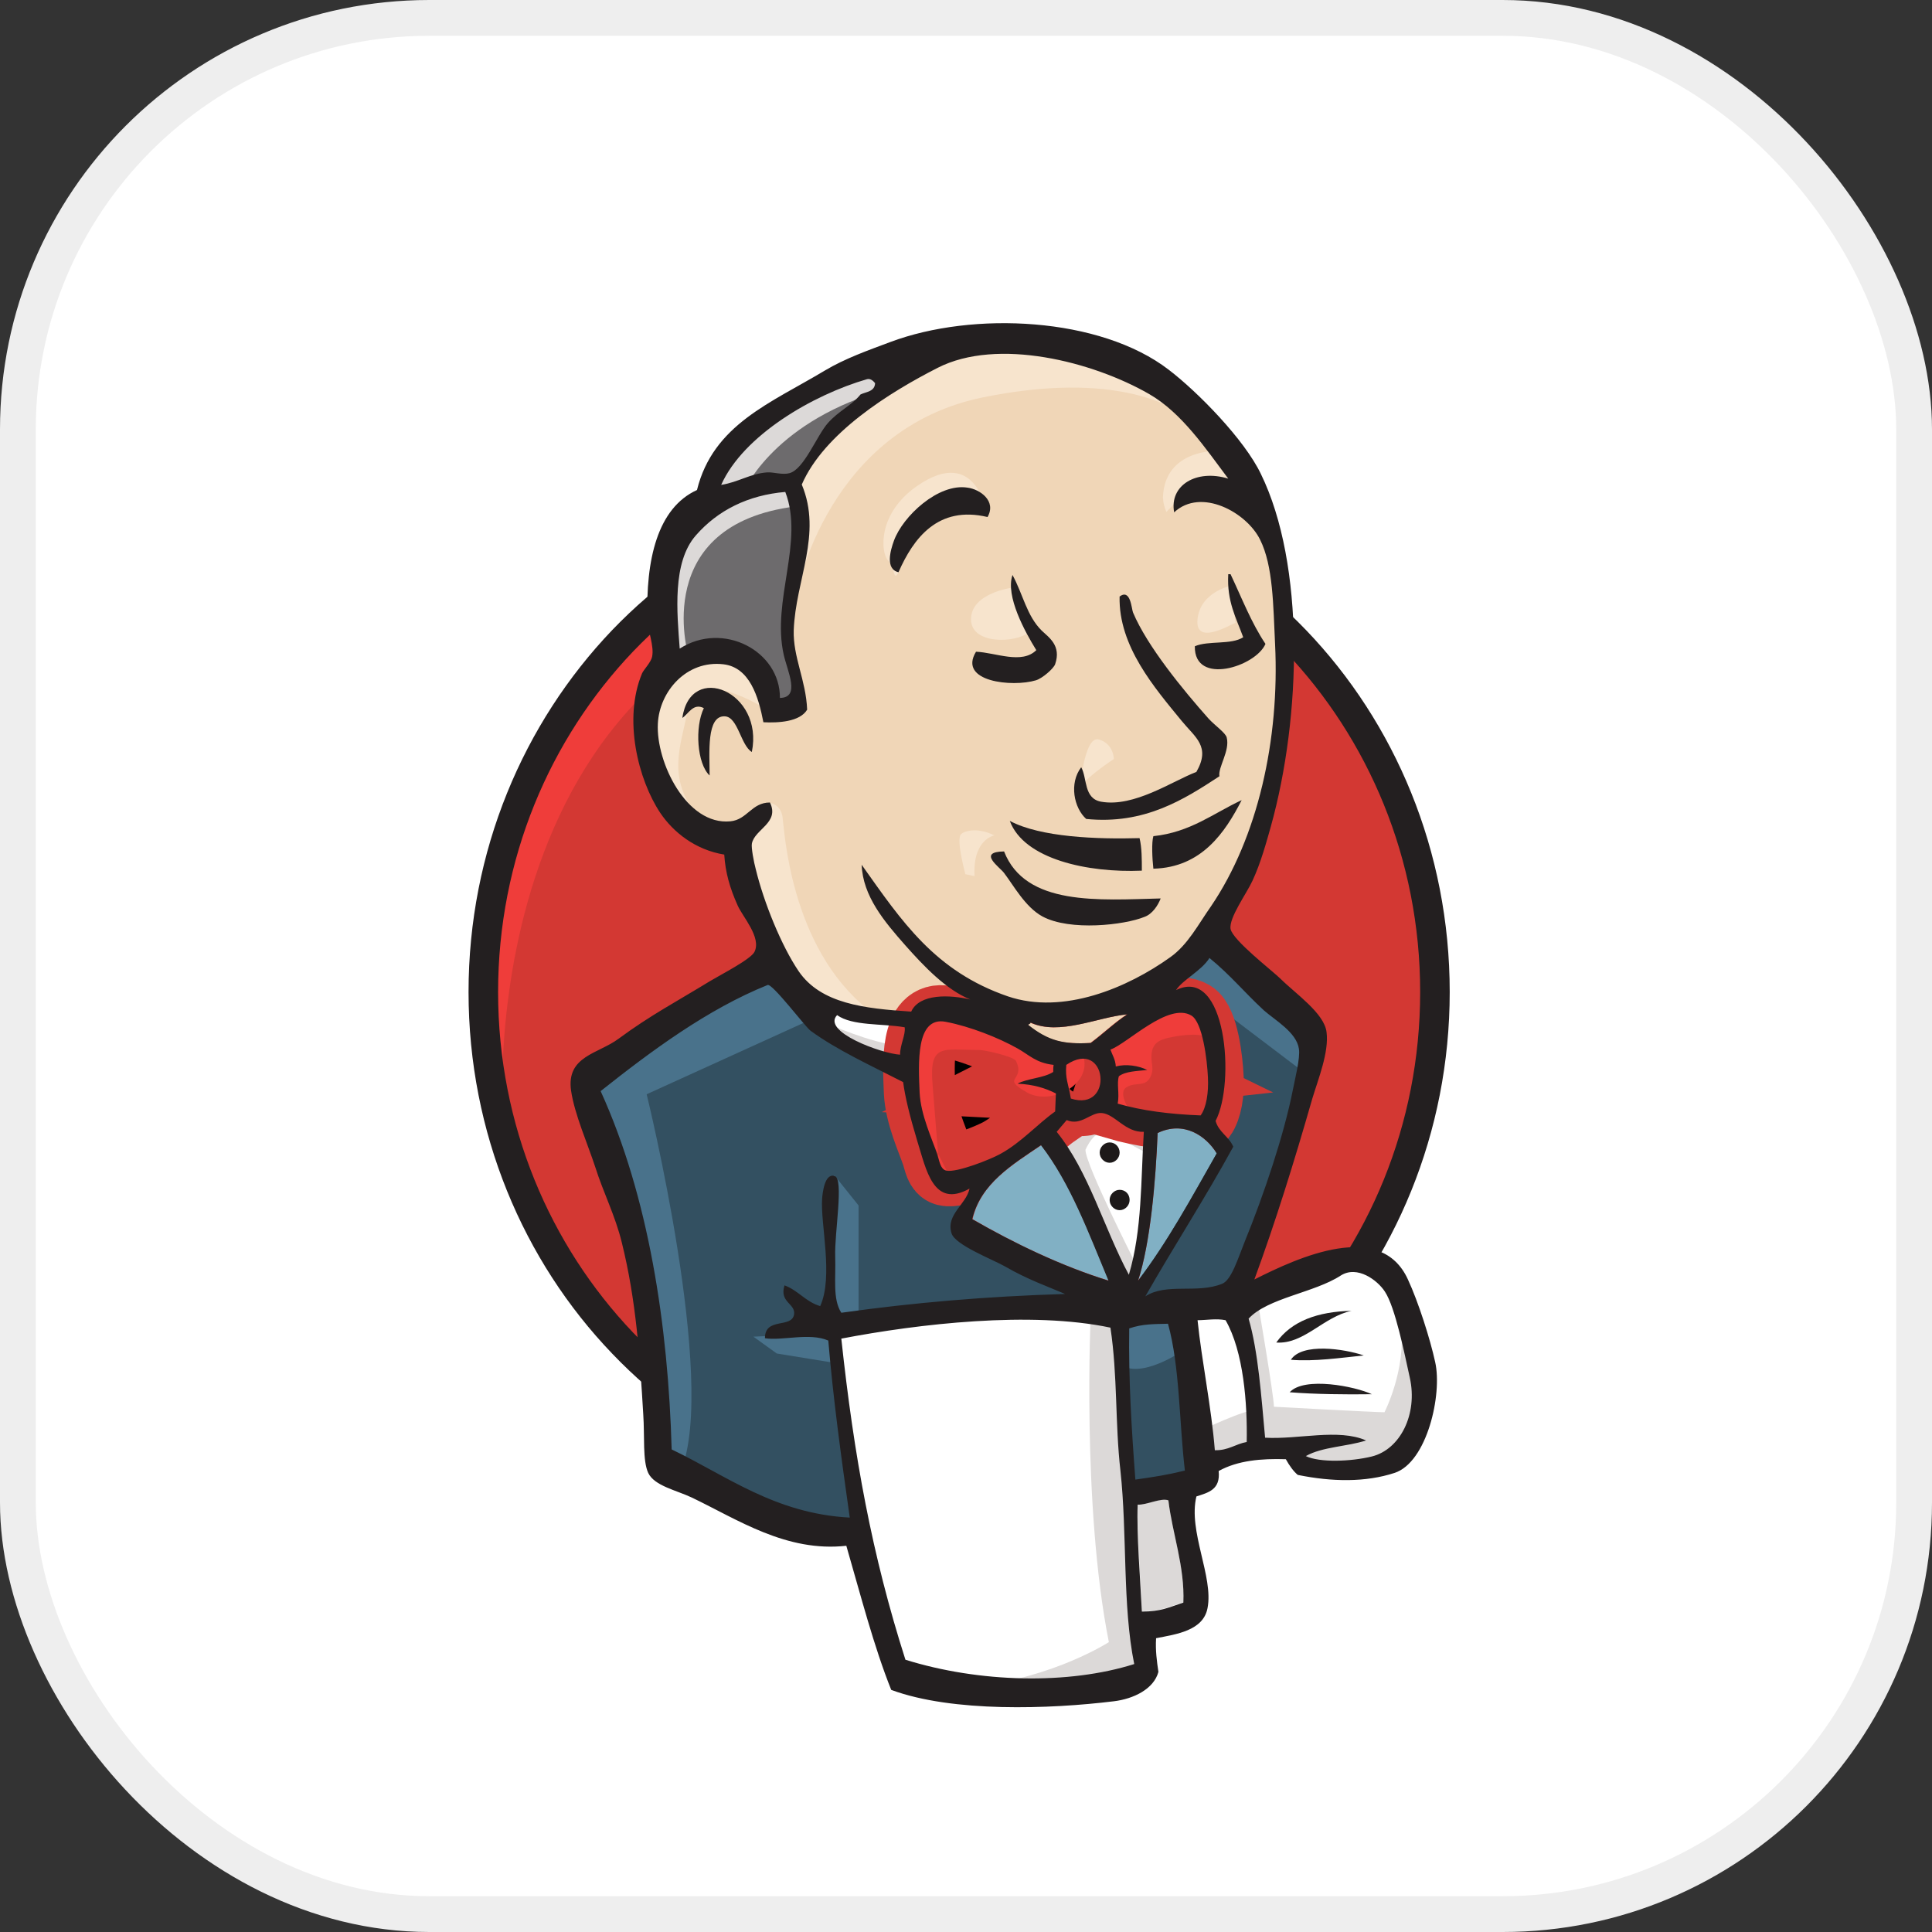<svg width="54" height="54" viewBox="0 0 54 54" fill="none" xmlns="http://www.w3.org/2000/svg">
<rect x="0" y="0" width="54" height="54" fill="#333333" stroke="none"/>
<rect x="0.5" y="0.5" width="53" height="53" rx="11.5" fill="white"/>
<rect x="0.5" y="0.5" width="53" height="53" rx="11.5" stroke="#EEEEEE"/>
<path d="M40.113 27.673C40.113 35.335 34.158 41.552 26.808 41.552C19.459 41.552 13.504 35.335 13.504 27.673C13.504 20.011 19.459 13.794 26.808 13.794C34.158 13.794 40.113 20.011 40.113 27.673" fill="#D33833"/>
<path d="M14.051 31.11C14.051 31.11 13.085 16.64 26.165 16.224L25.253 14.67L18.16 17.1L16.133 19.475L14.362 22.934L13.354 26.962L13.654 29.655" fill="#EF3D3A"/>
<path d="M17.699 18.205C15.37 20.646 13.922 24.006 13.922 27.728C13.922 31.449 15.37 34.81 17.699 37.251C20.038 39.691 23.246 41.191 26.808 41.191C30.37 41.191 33.578 39.691 35.917 37.251C38.245 34.81 39.694 31.449 39.694 27.728C39.694 24.006 38.245 20.646 35.917 18.205C33.578 15.775 30.37 14.265 26.808 14.265C23.256 14.265 20.038 15.764 17.699 18.205ZM17.108 37.831C14.63 35.248 13.096 31.668 13.096 27.728C13.096 23.787 14.63 20.208 17.108 17.614C19.587 15.031 23.02 13.422 26.808 13.422C30.596 13.422 34.029 15.031 36.507 17.614C38.986 20.197 40.52 23.776 40.52 27.728C40.52 31.668 38.986 35.248 36.507 37.831C34.029 40.425 30.595 42.023 26.808 42.023C23.02 42.023 19.587 40.425 17.108 37.831Z" fill="#231F20"/>
<path d="M32.409 27.75L30.381 28.056L27.645 28.374L25.875 28.418L24.147 28.363L22.827 27.947L21.658 26.655L20.746 24.017L20.542 23.448L19.33 23.032L18.621 21.839L18.117 20.132L18.675 18.632L19.995 18.162L21.057 18.676L21.561 19.814L22.173 19.716L22.377 19.453L22.173 18.26L22.119 16.761L22.42 14.692L22.409 13.51L23.332 11.999L24.952 10.806L27.784 9.569L30.928 10.04L33.664 12.054L34.93 14.123L35.745 15.622L35.95 19.344L35.338 22.551L34.222 25.397L33.171 26.918" fill="#F0D6B7"/>
<path d="M30.693 36.693L23.451 36.999V38.236L24.062 42.581L23.762 42.943L18.697 41.18L18.343 40.556L17.839 34.711L16.648 31.209L16.391 30.377L20.446 27.531L21.712 27.017L22.828 28.418L23.794 29.293L24.91 29.654L25.414 29.808L26.026 32.5L26.487 33.07L27.657 32.654L26.841 34.263L31.24 36.386L30.693 36.693Z" fill="#335061"/>
<path d="M18.677 18.654L19.996 18.183L21.058 18.698L21.563 19.836L22.174 19.738L22.325 19.114L22.024 17.921L22.324 15.075L22.067 13.52L22.979 12.437L24.953 10.839L24.395 10.062L21.606 11.463L20.436 12.393L19.782 13.838L18.773 15.239L18.473 16.892L18.677 18.654Z" fill="#6D6B6D"/>
<path d="M20.758 13.794C20.758 13.794 21.52 11.879 24.556 10.948C27.593 10.018 24.706 10.281 24.706 10.281L21.412 11.572L20.146 12.864L19.588 13.893L20.758 13.794ZM19.234 18.293C19.234 18.293 18.172 14.67 22.228 14.156L22.078 13.532L19.288 14.199L18.473 16.892L18.677 18.654L19.234 18.293Z" fill="#DCD9D8"/>
<path d="M20.853 23.098L21.518 22.442C21.518 22.442 21.819 22.474 21.872 22.835C21.926 23.197 22.076 26.459 24.254 28.21C24.458 28.374 22.634 27.947 22.634 27.947L21.014 25.364M30.177 22.113C30.177 22.113 30.295 20.548 30.713 20.668C31.132 20.789 31.132 21.215 31.132 21.215C31.132 21.215 30.123 21.872 30.177 22.113ZM34.383 16.378C34.383 16.378 33.546 16.553 33.471 17.308C33.396 18.063 34.383 17.461 34.533 17.407M28.256 16.432C28.256 16.432 27.14 16.586 27.14 17.308C27.14 18.03 28.407 17.976 28.761 17.669M21.368 19.793C21.368 19.793 19.448 18.599 19.244 19.738C19.04 20.876 18.589 21.697 19.544 22.89L18.89 22.682L18.278 21.084L18.074 19.53L19.244 18.293L20.563 18.392L21.325 19.015L21.368 19.793ZM22.28 16.531C22.28 16.531 23.138 11.977 27.495 11.102C31.078 10.379 32.967 11.255 33.675 12.087C33.675 12.087 30.477 8.212 27.441 9.394C24.404 10.587 22.173 12.755 22.226 14.145C22.312 16.531 22.28 16.531 22.28 16.531M34.029 12.601C34.029 12.601 32.559 12.547 32.505 13.893C32.505 13.893 32.505 14.101 32.602 14.309C32.602 14.309 33.771 12.963 34.479 13.685" fill="#F7E4CD"/>
<path d="M27.604 14.451C27.604 14.451 27.346 12.393 25.629 13.586C24.514 14.363 24.621 15.447 24.814 15.655C25.018 15.863 24.964 16.279 25.114 15.994C25.265 15.71 25.222 14.779 25.78 14.516C26.327 14.254 27.25 13.969 27.604 14.451Z" fill="#F7E4CD"/>
<path d="M22.838 28.418L18.074 30.585C18.074 30.585 20.048 38.597 19.04 41.082L18.332 40.819L18.278 37.765L16.958 31.986L16.4 30.388L21.368 26.973L22.838 28.418ZM23.321 32.85L23.997 33.693V36.791H23.192C23.192 36.791 23.096 34.624 23.096 34.361C23.096 34.099 23.192 33.168 23.192 33.168M23.343 37.262L21.057 37.36L21.712 37.831L23.332 38.094" fill="#49728B"/>
<path d="M31.143 36.747L33.02 36.692L33.481 41.443L31.561 41.706L31.143 36.747Z" fill="#335061"/>
<path d="M31.648 36.747L34.481 36.594C34.481 36.594 35.651 33.595 35.651 33.442C35.651 33.288 36.659 29.096 36.659 29.096L34.374 26.666L33.912 26.25L32.7 27.487V32.292L31.648 36.747Z" fill="#335061"/>
<path d="M32.913 36.386L31.143 36.747L31.4 38.192C32.055 38.498 33.17 37.678 33.17 37.678M32.967 27.334L36.518 30.026L36.615 28.79L33.932 26.261L32.967 27.334Z" fill="#49728B"/>
<path d="M25.102 46.927L24.051 42.581L23.525 39.374L23.439 36.999L28.192 36.736H31.143L30.875 42.165L31.336 46.358L31.283 47.135L27.431 47.441L25.102 46.927Z" fill="white"/>
<path d="M30.488 36.692C30.488 36.692 30.231 42.067 30.993 45.898C30.993 45.898 29.469 46.883 27.248 47.134L31.508 46.981L32.012 46.675L31.4 38.203L31.239 36.386" fill="#DCD9D8"/>
<path d="M33.558 41.038L35.532 40.469L39.277 40.261L39.835 38.499L38.826 35.445L37.657 35.291L36.036 35.806L34.491 36.583L33.665 36.43L33.022 36.693" fill="white"/>
<path d="M33.525 39.998C33.525 39.998 34.845 39.374 35.049 39.429L34.491 36.583L35.145 36.32C35.145 36.32 35.607 39.013 35.607 39.319C35.607 39.319 38.44 39.473 38.697 39.473C38.697 39.473 39.309 38.28 39.158 37.043L39.716 38.696L39.77 39.626L38.955 40.863L38.042 41.071L36.519 41.016L36.015 40.348L34.244 40.611L33.686 40.819" fill="#DCD9D8"/>
<path d="M31.529 36.331L30.414 33.442L29.244 31.734C29.244 31.734 29.502 31.012 29.856 31.012H31.025L32.141 31.428L32.044 33.343L31.529 36.331Z" fill="white"/>
<path d="M31.756 35.346C31.756 35.346 30.339 32.555 30.339 32.139C30.339 32.139 30.597 31.515 30.951 31.669C31.305 31.822 32.067 32.238 32.067 32.238V31.253L30.339 30.892L29.17 31.045L31.144 35.817L31.552 35.872" fill="#DCD9D8"/>
<path d="M25.553 28.527L24.148 28.374L22.828 27.958V28.429L23.472 29.151L25.5 30.081" fill="white"/>
<path d="M23.29 28.68C23.29 28.68 24.856 29.348 25.371 29.195L25.425 29.819L24.009 29.512L23.15 28.888L23.29 28.68Z" fill="#DCD9D8"/>
<path d="M33.557 31.187C32.698 31.165 31.915 31.056 31.239 30.859C31.282 30.574 31.196 30.301 31.271 30.093C31.464 29.95 31.776 29.95 32.065 29.918C31.819 29.797 31.464 29.742 31.186 29.819C31.175 29.622 31.089 29.502 31.035 29.348C31.518 29.173 32.655 28.024 33.299 28.396C33.61 28.582 33.739 29.611 33.761 30.125C33.782 30.541 33.718 30.957 33.557 31.187Z" fill="#D33833"/>
<path d="M33.557 31.187C32.698 31.165 31.915 31.056 31.239 30.859C31.282 30.574 31.196 30.301 31.271 30.093C31.464 29.95 31.776 29.95 32.065 29.918C31.819 29.797 31.464 29.742 31.186 29.819C31.175 29.622 31.089 29.502 31.035 29.348C31.518 29.173 32.655 28.024 33.299 28.396C33.61 28.582 33.739 29.611 33.761 30.125C33.782 30.541 33.718 30.957 33.557 31.187Z" fill="black" stroke="#D33833" stroke-width="2"/>
<path d="M29.449 29.753C29.449 29.819 29.449 29.884 29.438 29.95C29.17 30.125 28.741 30.125 28.44 30.278C28.87 30.3 29.213 30.41 29.513 30.552C29.503 30.716 29.503 30.891 29.492 31.055C28.998 31.395 28.548 31.909 27.968 32.238C27.689 32.391 26.734 32.785 26.445 32.708C26.284 32.664 26.262 32.457 26.198 32.26C26.058 31.844 25.737 31.165 25.704 30.53C25.672 29.731 25.586 28.385 26.434 28.549C27.121 28.68 27.915 28.998 28.44 29.293C28.773 29.49 28.955 29.709 29.449 29.753Z" fill="#D33833"/>
<path d="M29.449 29.753C29.449 29.819 29.449 29.884 29.438 29.95C29.17 30.125 28.741 30.125 28.44 30.278C28.87 30.3 29.213 30.41 29.513 30.552C29.503 30.716 29.503 30.891 29.492 31.055C28.998 31.395 28.548 31.909 27.968 32.238C27.689 32.391 26.734 32.785 26.445 32.708C26.284 32.664 26.262 32.457 26.198 32.26C26.058 31.844 25.737 31.165 25.704 30.53C25.672 29.731 25.586 28.385 26.434 28.549C27.121 28.68 27.915 28.998 28.44 29.293C28.773 29.49 28.955 29.709 29.449 29.753Z" fill="black" stroke="#D33833" stroke-width="2"/>
<path d="M29.931 30.706C29.855 30.267 29.77 30.147 29.802 29.764C30.95 28.987 31.154 31.099 29.931 30.706Z" fill="#D33833"/>
<path d="M29.931 30.706C29.855 30.267 29.77 30.147 29.802 29.764C30.95 28.987 31.154 31.099 29.931 30.706Z" fill="black" stroke="#D33833" stroke-width="2"/>
<path d="M31.583 31.055C31.583 31.055 31.229 30.541 31.487 30.388C31.744 30.234 31.991 30.388 32.141 30.125C32.291 29.862 32.141 29.709 32.195 29.403C32.248 29.096 32.495 29.041 32.753 28.987C33.01 28.932 33.718 28.833 33.815 29.085L33.514 28.155L32.903 27.947L30.982 29.085L30.886 29.654V30.793M26.261 32.763C26.197 31.953 26.133 31.154 26.068 30.344C25.961 29.14 26.347 29.348 27.377 29.348C27.538 29.348 28.343 29.534 28.397 29.654C28.676 30.234 27.935 30.103 28.718 30.541C29.373 30.902 30.543 30.322 30.274 29.501C30.124 29.315 29.502 29.446 29.276 29.326L28.085 28.702C27.581 28.439 26.422 28.045 25.886 28.418C24.523 29.359 25.972 31.723 26.454 32.708" fill="#EF3D3A"/>
<path d="M27.602 14.451C26.218 14.122 25.531 15.042 25.113 15.994C24.737 15.906 24.888 15.381 24.984 15.118C25.231 14.429 26.229 13.498 27.044 13.63C27.387 13.674 27.86 14.002 27.602 14.451ZM34.33 16.049H34.394C34.705 16.705 34.973 17.406 35.37 17.997C35.102 18.632 33.375 19.179 33.396 18.063C33.772 17.899 34.415 18.03 34.748 17.811C34.555 17.275 34.287 16.815 34.33 16.049ZM28.3 16.071C28.6 16.629 28.697 17.209 29.115 17.625C29.308 17.811 29.673 18.041 29.491 18.566C29.448 18.687 29.136 18.96 28.954 19.015C28.3 19.212 26.765 19.059 27.28 18.216C27.827 18.238 28.557 18.577 28.965 18.172C28.654 17.669 28.096 16.662 28.3 16.071ZM34.083 21.697C33.096 22.343 31.99 23.054 30.36 22.89C30.016 22.583 29.877 21.894 30.22 21.445C30.392 21.751 30.285 22.321 30.778 22.408C31.701 22.572 32.774 21.828 33.439 21.576C33.847 20.865 33.407 20.613 33.031 20.153C32.27 19.223 31.261 18.063 31.293 16.673C31.604 16.443 31.626 17.023 31.669 17.121C32.066 18.063 33.063 19.278 33.782 20.088C33.965 20.285 34.254 20.482 34.287 20.613C34.383 20.985 34.04 21.445 34.083 21.697ZM21.014 21.018C20.703 20.832 20.628 20.044 20.263 20.022C19.738 19.989 19.834 21.051 19.834 21.675C19.48 21.346 19.416 20.317 19.673 19.792C19.373 19.639 19.244 19.956 19.072 20.066C19.298 18.479 21.358 19.332 21.014 21.018ZM34.705 22.364C34.244 23.262 33.589 24.247 32.237 24.28C32.205 23.995 32.184 23.547 32.237 23.371C33.278 23.262 33.922 22.726 34.705 22.364ZM28.224 22.944C29.083 23.404 30.671 23.459 31.851 23.426C31.915 23.689 31.915 24.017 31.915 24.335C30.403 24.4 28.621 24.017 28.224 22.944ZM28.064 23.798C28.664 25.331 30.714 25.155 32.441 25.112C32.366 25.309 32.205 25.55 31.991 25.626C31.433 25.856 29.909 26.031 29.136 25.615C28.654 25.352 28.332 24.75 28.064 24.4C27.945 24.236 27.302 23.809 28.064 23.798Z" fill="#231F20"/>
<path d="M34.008 32.237C33.31 33.463 32.635 34.722 31.809 35.795C32.152 34.755 32.302 33.004 32.356 31.668C33.085 31.318 33.708 31.745 34.008 32.237Z" fill="#81B0C4"/>
<path d="M37.775 36.638C36.992 36.802 36.444 37.579 35.672 37.524C36.101 36.922 36.831 36.66 37.775 36.638ZM38.118 37.885C37.474 37.951 36.723 38.061 36.08 38.006C36.391 37.524 37.571 37.699 38.118 37.885ZM38.343 38.969C37.625 38.98 36.734 38.969 36.047 38.914C36.455 38.466 37.882 38.75 38.343 38.969Z" fill="#231F20"/>
<path d="M32.657 41.925C32.764 42.844 33.118 43.774 33.075 44.781C32.678 44.913 32.453 45.033 31.916 45.033C31.884 44.179 31.766 42.866 31.799 42.045C32.056 42.067 32.442 41.859 32.657 41.925Z" fill="#DCD9D8"/>
<path d="M31.497 28.352C31.132 28.593 30.831 28.888 30.477 29.151C29.705 29.195 29.286 29.096 28.729 28.648C28.739 28.615 28.793 28.626 28.793 28.582C29.619 28.954 30.671 28.429 31.497 28.352Z" fill="#F0D6B7"/>
<path d="M27.184 34.077C27.409 33.08 28.299 32.555 29.104 32.008C29.93 33.081 30.435 34.46 30.992 35.795C29.673 35.39 28.332 34.744 27.184 34.077Z" fill="#81B0C4"/>
<path d="M31.798 42.056C31.766 42.877 31.873 44.179 31.916 45.044C32.453 45.044 32.678 44.923 33.075 44.792C33.118 43.785 32.764 42.855 32.657 41.935C32.442 41.859 32.056 42.067 31.798 42.056ZM23.515 37.415C23.869 40.709 24.373 43.468 25.307 46.39C27.378 47.036 29.867 47.091 31.702 46.511C31.369 44.869 31.509 42.866 31.316 41.103C31.165 39.779 31.24 38.455 31.037 37.108C28.816 36.638 25.683 36.999 23.515 37.415ZM31.562 37.13C31.541 38.542 31.627 39.943 31.734 41.355C32.27 41.279 32.624 41.224 33.118 41.103C32.957 39.746 32.979 38.203 32.646 36.999C32.27 37.01 31.938 36.999 31.562 37.13ZM34.255 36.9C33.998 36.846 33.708 36.9 33.472 36.9C33.59 38.05 33.858 39.319 33.955 40.534C34.331 40.545 34.534 40.359 34.846 40.304C34.867 39.243 34.76 37.776 34.255 36.9ZM38.343 40.709C39.137 40.512 39.631 39.527 39.405 38.509C39.255 37.831 38.998 36.539 38.708 36.101C38.504 35.784 37.935 35.357 37.474 35.652C36.734 36.134 35.436 36.276 34.899 36.856C35.167 37.776 35.253 39.024 35.36 40.184C36.283 40.239 37.41 39.921 38.182 40.261C37.646 40.436 36.959 40.436 36.498 40.698C36.884 40.885 37.764 40.852 38.343 40.709M30.983 35.795C30.425 34.459 29.921 33.08 29.095 32.008C28.29 32.555 27.41 33.08 27.174 34.076C28.333 34.744 29.674 35.39 30.983 35.795ZM32.356 31.668C32.303 33.004 32.152 34.755 31.809 35.795C32.635 34.711 33.311 33.463 34.008 32.237C33.708 31.745 33.086 31.318 32.356 31.668M30.801 31.11C30.489 31.077 30.221 31.482 29.814 31.307C29.717 31.416 29.631 31.526 29.535 31.635C30.436 32.752 30.854 34.328 31.552 35.63C31.927 34.372 31.884 33.004 31.97 31.635C31.455 31.657 31.165 31.143 30.801 31.11M29.803 29.764C29.77 30.147 29.856 30.267 29.931 30.705C31.155 31.099 30.951 28.986 29.803 29.764ZM28.44 29.304C27.914 29.008 27.12 28.691 26.434 28.56C25.586 28.395 25.672 29.742 25.704 30.541C25.736 31.175 26.058 31.843 26.198 32.27C26.262 32.467 26.284 32.675 26.445 32.719C26.734 32.785 27.7 32.401 27.968 32.248C28.547 31.931 28.998 31.416 29.492 31.066C29.502 30.902 29.502 30.727 29.513 30.563C29.213 30.409 28.88 30.311 28.44 30.289C28.73 30.136 29.17 30.136 29.438 29.961C29.438 29.895 29.438 29.829 29.449 29.764C28.955 29.709 28.773 29.49 28.44 29.304ZM23.397 28.373C22.957 28.833 24.631 29.446 25.157 29.479C25.157 29.194 25.318 28.921 25.286 28.713C24.653 28.603 23.826 28.68 23.397 28.373ZM28.805 28.581C28.805 28.625 28.751 28.614 28.741 28.647C29.309 29.096 29.728 29.194 30.489 29.151C30.833 28.899 31.144 28.592 31.509 28.352C30.672 28.428 29.62 28.954 28.805 28.581M33.762 30.114C33.74 29.61 33.611 28.571 33.3 28.385C32.657 28.002 31.519 29.162 31.037 29.337C31.09 29.49 31.176 29.61 31.187 29.808C31.477 29.731 31.82 29.786 32.066 29.906C31.777 29.939 31.466 29.939 31.273 30.081C31.208 30.289 31.294 30.563 31.24 30.847C31.916 31.044 32.7 31.143 33.558 31.176C33.719 30.957 33.783 30.541 33.762 30.114ZM22.657 28.811C22.517 28.713 21.584 27.476 21.455 27.531C19.771 28.209 18.194 29.381 16.788 30.497C18.129 33.441 18.676 37.043 18.773 40.512C20.307 41.246 21.659 42.307 23.751 42.417C23.505 40.677 23.29 39.111 23.151 37.469C22.625 37.24 21.874 37.48 21.38 37.404C21.38 36.802 22.131 37.141 22.195 36.736C22.238 36.43 21.777 36.408 21.927 35.926C22.314 36.069 22.517 36.386 22.925 36.506C23.301 35.674 22.925 34.197 22.979 33.496C22.99 33.365 23.043 32.774 23.333 32.872C23.59 32.96 23.322 34.459 23.344 35.116C23.365 35.729 23.268 36.309 23.515 36.692C25.532 36.408 27.582 36.233 29.77 36.167C29.288 35.959 28.719 35.762 28.097 35.401C27.753 35.204 26.691 34.799 26.595 34.47C26.434 33.945 27.002 33.671 27.099 33.222C26.079 33.792 25.886 32.675 25.64 31.898C25.425 31.187 25.296 30.65 25.243 30.245C24.352 29.786 23.408 29.359 22.657 28.811ZM32.871 27.673C34.277 26.984 34.534 30.267 33.976 31.329C34.062 31.646 34.352 31.767 34.47 32.051C33.687 33.485 32.818 34.821 32.013 36.233C32.603 35.849 33.461 36.167 34.159 35.882C34.416 35.784 34.599 35.182 34.792 34.7C35.328 33.387 35.886 31.723 36.133 30.475C36.187 30.191 36.348 29.567 36.305 29.315C36.24 28.855 35.639 28.516 35.328 28.242C34.76 27.717 34.406 27.268 33.805 26.776C33.579 27.137 33.064 27.378 32.871 27.673M19.449 14.965C18.784 15.721 18.923 17.122 18.998 18.129C20.211 17.352 21.809 18.194 21.799 19.508C22.378 19.497 22.013 18.774 21.906 18.304C21.562 16.782 22.485 15.14 21.949 13.75C20.908 13.838 20.06 14.265 19.449 14.965ZM24.234 10.598C22.721 11.036 20.779 12.163 20.157 13.553C20.64 13.477 20.972 13.236 21.445 13.203C21.627 13.192 21.863 13.28 22.067 13.225C22.474 13.116 22.829 12.174 23.14 11.824C23.44 11.485 23.805 11.332 24.052 11.025C24.213 10.948 24.449 10.948 24.459 10.708C24.395 10.631 24.32 10.576 24.234 10.598ZM32.12 11.014C30.543 10.106 27.882 9.427 26.208 10.281C24.856 10.97 23.032 12.108 22.41 13.543C22.989 14.932 22.238 16.202 22.185 17.614C22.163 18.369 22.528 19.015 22.56 19.836C22.356 20.176 21.756 20.208 21.337 20.187C21.198 19.464 20.951 18.654 20.221 18.567C19.191 18.446 18.43 19.322 18.387 20.23C18.333 21.303 19.191 23.076 20.414 22.956C20.887 22.912 21.005 22.43 21.52 22.43C21.799 23 21.09 23.175 21.015 23.58C20.994 23.689 21.069 24.094 21.123 24.291C21.348 25.221 21.841 26.436 22.324 27.148C22.947 28.056 24.159 28.188 25.468 28.275C25.704 27.761 26.562 27.805 27.12 27.936C26.444 27.663 25.822 27.006 25.307 26.426C24.717 25.758 24.116 25.047 24.084 24.171C25.21 25.758 26.133 27.148 28.172 27.849C29.717 28.374 31.519 27.608 32.71 26.754C33.204 26.404 33.493 25.834 33.848 25.331C35.157 23.405 35.768 20.668 35.639 18.008C35.586 16.914 35.586 15.819 35.221 15.086C34.846 14.32 33.569 13.619 32.818 14.32C32.678 13.564 33.44 13.105 34.33 13.378C33.697 12.536 33.032 11.539 32.12 11.014ZM35.06 35.762C36.294 35.138 38.59 34.087 39.352 35.762C39.642 36.386 39.974 37.426 40.114 38.072C40.317 38.969 39.888 40.874 38.976 41.169C38.172 41.432 37.238 41.421 36.273 41.224C36.154 41.126 36.036 40.961 35.94 40.786C35.253 40.764 34.599 40.819 34.062 41.115C34.116 41.64 33.773 41.717 33.44 41.826C33.204 42.8 33.923 44.07 33.751 44.946C33.633 45.58 32.871 45.679 32.313 45.788C32.292 46.139 32.335 46.434 32.378 46.73C32.249 47.211 31.68 47.485 31.133 47.551C29.341 47.77 26.627 47.868 24.91 47.233C24.427 46.029 24.052 44.574 23.655 43.205C21.981 43.391 20.618 42.472 19.341 41.859C18.902 41.651 18.29 41.531 18.118 41.169C17.957 40.819 18.022 40.151 17.979 39.528C17.882 37.919 17.786 36.364 17.378 34.722C17.196 33.978 16.863 33.332 16.638 32.621C16.423 31.964 16.058 31.143 15.962 30.486C15.822 29.512 16.724 29.457 17.292 29.031C18.183 28.374 18.88 28.013 19.846 27.422C20.136 27.247 20.994 26.809 21.09 26.601C21.284 26.196 20.758 25.627 20.618 25.309C20.393 24.806 20.275 24.379 20.243 23.886C19.438 23.755 18.816 23.262 18.451 22.715C17.839 21.796 17.41 20.099 17.947 18.818C17.99 18.72 18.194 18.512 18.226 18.359C18.29 18.052 18.108 17.647 18.097 17.319C18.043 15.644 18.376 14.199 19.481 13.696C19.932 11.868 21.541 11.266 23.054 10.357C23.623 10.018 24.245 9.799 24.889 9.558C27.195 8.694 30.747 8.858 32.667 10.335C33.483 10.959 34.781 12.284 35.242 13.247C36.476 15.775 36.38 20.011 35.521 23.098C35.403 23.514 35.242 24.116 35.006 24.619C34.846 24.97 34.341 25.659 34.395 25.966C34.459 26.283 35.554 27.126 35.79 27.356C36.208 27.772 37.013 28.319 37.077 28.845C37.152 29.403 36.841 30.169 36.68 30.705C36.165 32.5 35.65 34.153 35.06 35.762Z" fill="#231F20"/>
<path d="M26.852 23.328C26.916 23.24 27.28 23.098 27.796 23.35C27.796 23.35 27.184 23.448 27.238 24.488L26.98 24.433C26.991 24.445 26.723 23.503 26.852 23.328Z" fill="#F7E4CD"/>
<path d="M31.294 32.216C31.294 32.369 31.166 32.5 31.015 32.5C30.865 32.5 30.736 32.369 30.736 32.216C30.736 32.062 30.865 31.931 31.015 31.931C31.176 31.931 31.294 32.062 31.294 32.216ZM31.573 33.54C31.573 33.694 31.445 33.825 31.294 33.825C31.144 33.825 31.015 33.694 31.015 33.54C31.015 33.387 31.144 33.256 31.294 33.256C31.455 33.256 31.573 33.376 31.573 33.54Z" fill="#1D1919"/>
</svg>
